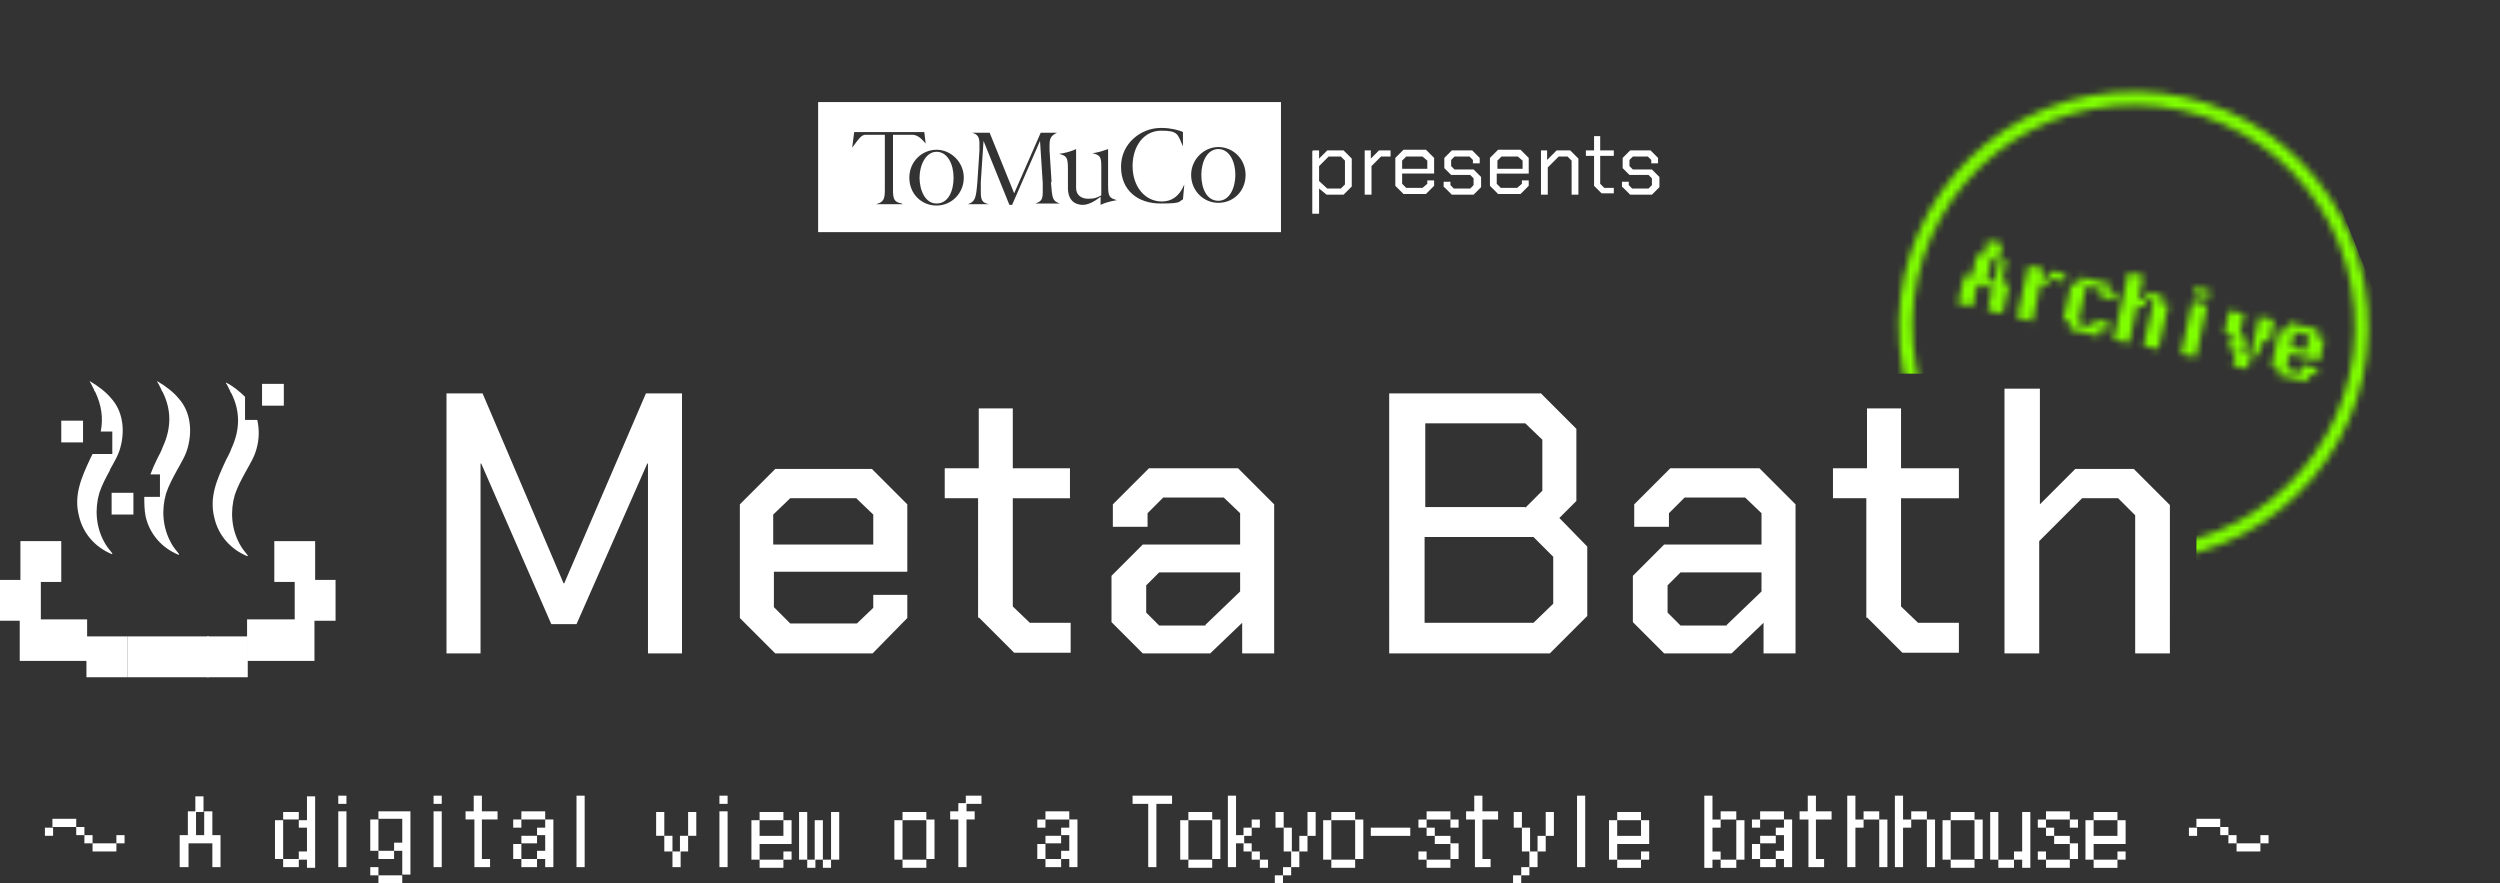 <svg id="_レイヤー_1" data-name="レイヤー_1" xmlns="http://www.w3.org/2000/svg" version="1.1" viewBox="0 0 367.3 129.8"><rect x="0" y="0" width="367.3" height="129.8" fill="#333333" stroke="none"/><defs><style>.st2{fill:#fff}.st3{fill:#80ff00}</style><mask id="mask" x="265.2" y="0" width="102.1" height="92.8" maskUnits="userSpaceOnUse"><g id="mask0_1397_12073"><circle cx="313.5" cy="47.9" r="33.5" transform="rotate(-4.7 314.11 48.283)" style="fill:none;stroke:#80ff00;stroke-miterlimit:4;stroke-width:2px"/><path class="st3" d="m287.6 44.8 1-4.4 1.1.2.7-3.3 1.1.2.5-2.2 2.2.5-.5 2.2 1.1.2-.7 3.3 1.1.2-1 4.4-2.2-.5.7-3.3-2.2-.5-.7 3.3-2.2-.5Zm6.1-6.7-1.1-.2-.7 3.3 1.1.2.7-3.3Zm2.6 8.6L298 39l2.2.5-.2 1.1 1.1.2-.2 1.1-1.1-.2-1.2 5.5-2.2-.5Zm4.8-5.8.2-1.1 2.2.5-.2 1.1-2.2-.5Zm2 6.2 1.2-5.5 1.1.2.2-1.1 4.4 1-.2 1.1 1.1.2-.2 1.1-2.2-.5.2-1.1-2.2-.5-1.2 5.5 2.2.5.2-1.1 2.2.5-.2 1.1-1.1-.2-.2 1.1-4.4-1 .2-1.1-1.1-.2Zm7.4 2.8 2.2-9.9 2.2.5-.7 3.3 1.1.2.2-1.1 2.2.5-.2 1.1 1.1.2-1.5 6.6-2.2-.5 1.5-6.6-1.1-.2-.2 1.1-1.1-.2-1.2 5.5-2.2-.5Zm11.8-6.6.2-1.1 2.2.5-.2 1.1-2.2-.5Zm-1.9 8.7 1.7-7.7 2.2.5-1.7 7.7-2.2-.5Zm6.4-3.1.7-3.3 2.2.5-.7 3.3 1.1.2-.5 2.2 1.1.2-.5 2.2-2.2-.5.5-2.2-1.1-.2.5-2.2-1.1-.2Zm3.9 3.1 1.2-5.5 2.2.5-.7 3.3-1.1-.2-.5 2.2-1.1-.2Zm5.9-1 2.2.5.5-2.2-2.2-.5-.5 2.2Zm-2.9 2.8 1.2-5.5 1.1.2.2-1.1 4.4 1-.2 1.1 1.1.2-.7 3.3-4.4-1-.5 2.2 2.2.5.2-1.1 2.2.5-.2 1.1-1.1-.2-.2 1.1-4.4-1 .2-1.1-1.1-.2Z"/></g></mask></defs><path class="st3" d="M265.2 26.3 331.9 0l35.4 89.9-44.6 2.8V63.1L284 54.9h-9l-9.9-28.7Z" style="mask:url(#mask)"/><path class="st2" d="M6.6 122.8v-1.2h1.2v1.2H6.6Zm10.5 1.1v1.2h-3.5v-1.2h3.5Zm0 0v-1.2h1.2v1.2h-1.2Zm-3.5 0h-1.2v-1.2h-1.2v-1.2H7.7v-1.2h3.5v1.2h1.2v1.2h1.2v1.2Zm12.8 3.5v-4.7h1.2v-3.5h1.2v3.5H30v-3.5h1.2v3.5h1.2v4.7h-1.2v-3.5h-3.5v3.5h-1.2Zm3.5-8.1h-1.2V117h1.2v2.3Zm10.5 7v-5.8h1.2v-1.2h2.3v1.2h1.2V117h1.2v10.5h-1.2v-1.2h-1.2v-1.2h1.2v-3.5h-1.2v-1.2h-2.3v5.8h2.3v1.2h-2.3v-1.2h-1.2Zm9.3-8.2v-1.2h1.2v1.2h-1.2Zm0 9.3v-8.2h1.2v8.2h-1.2Zm4.7-2.3v-4.7h1.2v-1.2h4.7v9.3h-1.2V125h-1.2v1.2h-2.3V125h2.3v-1.2h1.2v-3.5h-3.5v4.7h-1.2Zm0 2.3h1.2v1.2h-1.2v-1.2Zm4.7 1.2v1.2h-3.5v-1.2h3.5Zm4.6-10.5v-1.2h1.2v1.2h-1.2Zm0 9.3v-8.2h1.2v8.2h-1.2Zm4.7-7v-1.2h1.2v-2.3h1.2v2.3h2.3v1.2h-2.3v5.8H72v1.2h-2.3v-7h-1.2Zm7 1.2v-1.2h1.2v1.2h-1.2Zm0 4.7V124h1.2v-1.2h2.3v-1.2h1.2v-1.2h1.2v7h-1.2v-1.2h-1.2V125h1.2v-2.3h-1.2v1.2h-2.3v2.3h2.3v1.2h-2.3v-1.2h-1.2Zm4.7-5.9h-3.5v-1.2h3.5v1.2Zm4.6 7v-10.5h1.2v10.5h-1.2Zm11.7-4.6v-3.5h1.2v3.5h1.2v2.3h1.2v2.3h-1.2v-2.3h-1.2v-2.3h-1.2Zm4.7 0v2.3h-1.2v-2.3h1.2Zm0 0v-3.5h1.2v3.5h-1.2Zm4.6-4.7v-1.2h1.2v1.2h-1.2Zm0 9.3v-8.2h1.2v8.2h-1.2Zm5.9-4.6h3.5v-2.3h-3.5v2.3Zm-1.2 3.5v-5.8h1.2v-1.2h3.5v1.2h1.2v3.5h-4.7v2.3h3.5v1.2h-3.5v-1.2h-1.2Zm4.7 0v-1.2h1.2v1.2h-1.2Zm2.3 0v-7h1.2v7h1.2v1.2h-1.2v-1.2h-1.2Zm4.7 0v1.2h-1.2v-1.2h1.2Zm0 0v-7h1.2v7h-1.2Zm-1.2 0h-1.2v-5.8h1.2v5.8Zm10.5 0v-5.8h1.2v-1.2h3.5v1.2h-3.5v5.8h3.5v1.2h-3.5v-1.2h-1.2Zm4.7-5.9h1.2v5.8h-1.2v-5.8Zm3.5 0v-1.2h1.2V118h1.2v1.2h1.2v1.2H142v7h-1.2v-7h-1.2Zm2.3-2.3v-1.2h2.3v1.2h-2.3Zm10.5 3.5v-1.2h1.2v1.2h-1.2Zm0 4.7V124h1.2v-1.2h2.3v-1.2h1.2v-1.2h1.2v7h-1.2v-1.2h-1.2V125h1.2v-2.3h-1.2v1.2h-2.3v2.3h2.3v1.2h-2.3v-1.2h-1.2Zm4.7-5.9h-3.5v-1.2h3.5v1.2Zm9.3-2.3v-1.2h5.8v1.2h-2.3v9.3h-1.2v-9.3h-2.3Zm7 8.2v-5.8h1.2v-1.2h3.5v1.2h-3.5v5.8h3.5v1.2h-3.5v-1.2h-1.2Zm4.7-5.9h1.2v5.8h-1.2v-5.8Zm2.3 7v-10.5h1.2v5.8h1.2v1.2h-1.2v3.5h-1.2Zm4.7-1.1h1.2v1.2h-1.2v-1.2Zm0 0h-1.2v-1.2h-1.2v-1.2h1.2v1.2h1.2v1.2Zm-1.2-4.7v1.2h-1.2v-1.2h1.2Zm0 0v-1.2h1.2v1.2h-1.2Zm3.5 0v-2.3h1.2v2.3h1.2v3.5h-1.2v-3.5h-1.2Zm4.7 1.2v2.3h-1.2v2.3h-1.2v1.2h-1.2v1.2h-1.2v-1.2h1.2v-1.2h1.2v-2.3h1.2v-2.3h1.2Zm0 0v-3.5h1.2v3.5h-1.2Zm2.3 3.5v-5.8h1.2v-1.2h3.5v1.2h-3.5v5.8h3.5v1.2h-3.5v-1.2h-1.2Zm4.7-5.9h1.2v5.8h-1.2v-5.8Zm2.3 2.4v-1.2h5.8v1.2h-5.8Zm7-1.2v-1.2h1.2v-1.2h3.5v1.2h1.2v1.2h-1.2v-1.2h-3.5v1.2h1.2v1.2h2.3v1.2h-2.3v-1.2h-1.2v-1.2h-1.2Zm0 4.7v-1.2h1.2v1.2h3.5v1.2h-3.5v-1.2h-1.2Zm4.7-2.4h1.2v2.3h-1.2v-2.3Zm2.3-3.5v-1.2h1.2v-2.3h1.2v2.3h2.3v1.2h-2.3v5.8h1.2v1.2h-2.3v-7h-1.2Zm7 1.2v-2.3h1.2v2.3h1.2v3.5h-1.2v-3.5h-1.2Zm4.7 1.2v2.3h-1.2v2.3h-1.2v1.2h-1.2v1.2h-1.2v-1.2h1.2v-1.2h1.2v-2.3h1.2v-2.3h1.2Zm0 0v-3.5h1.2v3.5h-1.2Zm4.6 4.6v-10.5h1.2v10.5h-1.2Zm5.9-4.6h3.5v-2.3h-3.5v2.3Zm-1.2 3.5v-5.8h1.2v-1.2h3.5v1.2h1.2v3.5h-4.7v2.3h3.5v1.2h-3.5v-1.2h-1.2Zm4.7 0v-1.2h1.2v1.2h-1.2Zm9.3 1.1v-10.5h1.2v3.5h1.2v1.2h-1.2v3.5h1.2v1.2h2.3v1.2h-2.3v-1.2h-1.2v1.2h-1.2Zm4.7-1.1v-5.8h1.2v5.8h-1.2Zm0-5.9h-2.3v-1.2h2.3v1.2Zm2.3 1.2v-1.2h1.2v1.2h-1.2Zm0 4.7V124h1.2v-1.2h2.3v-1.2h1.2v-1.2h1.2v7h-1.2v-1.2h-1.2V125h1.2v-2.3h-1.2v1.2h-2.3v2.3h2.3v1.2h-2.3v-1.2h-1.2Zm4.7-5.9h-3.5v-1.2h3.5v1.2Zm2.3 0v-1.2h1.2v-2.3h1.2v2.3h2.3v1.2h-2.3v5.8h1.2v1.2h-2.3v-7h-1.2Zm7 7v-10.5h1.2v3.5h1.2v1.2h-1.2v5.8h-1.2Zm4.7-7h1.2v7h-1.2v-7Zm0 0h-2.3v-1.2h2.3v1.2Zm2.3 7v-10.5h1.2v3.5h1.2v1.2h-1.2v5.8h-1.2Zm4.7-7h1.2v7h-1.2v-7Zm0 0h-2.3v-1.2h2.3v1.2Zm2.3 5.9v-5.8h1.2v-1.2h3.5v1.2h-3.5v5.8h3.5v1.2h-3.5v-1.2h-1.2Zm4.7-5.9h1.2v5.8h-1.2v-5.8Zm2.3 5.9v-7h1.2v7h2.3v-1.2h1.2v-5.8h1.2v8.2h-1.2v-1.2h-1.2v1.2h-2.3v-1.2h-1.2Zm7-4.7v-1.2h1.2v-1.2h3.5v1.2h1.2v1.2h-1.2v-1.2h-3.5v1.2h1.2v1.2h2.3v1.2h-2.3v-1.2h-1.2v-1.2h-1.2Zm0 4.7v-1.2h1.2v1.2h3.5v1.2h-3.5v-1.2h-1.2Zm4.7-2.4h1.2v2.3h-1.2v-2.3Zm3.5-1.1h3.5v-2.3h-3.5v2.3Zm-1.2 3.5v-5.8h1.2v-1.2h3.5v1.2h1.2v3.5h-4.7v2.3h3.5v1.2h-3.5v-1.2h-1.2Zm4.7 0v-1.2h1.2v1.2h-1.2Zm10.5-3.5v-1.2h1.2v1.2h-1.2Zm10.5 1.1v1.2h-3.5v-1.2h3.5Zm0 0v-1.2h1.2v1.2h-1.2Zm-3.5 0h-1.2v-1.2h-1.2v-1.2h-3.5v-1.2h3.5v1.2h1.2v1.2h1.2v1.2ZM6 85.2H0v6h6v-6Z"/><path class="st2" d="M12.8 91H2.9v6.1h9.9V91ZM46.2 91h-9.9v6.1h9.9V91ZM24.7 93.5h-6v6h6v-6ZM30.7 93.5h-6v6h6v-6Z"/><path class="st2" d="M36.4 93.5h-6v6h6v-6ZM18.7 93.5h-6v6h6v-6ZM9 79.5H3v6h6v-6ZM43.3 85.2h6v6h-6v-6Z"/><path class="st2" d="M40.3 79.5h6v6h-6v-6ZM16.1 69.1c.6-1.1 1.3-2.2 1.6-3.4.7-2.6.3-5.3-1.3-7.1-.8-1-2-1.9-3.2-2.6v.1c.3.4.4.8.6 1.1 0 .1.1.3.2.4.9 1.9 1.2 3.8.8 5.8h1.7v3.3h-2.9l-.3.6c-1.3 2.8-2.5 5.4-1.7 8.5.6 2.6 2.4 4.6 4.8 5.6h.1v-.1c-.4-.5-.9-1.1-1.2-1.7-1.2-2.2-1.4-4.8-.7-7.2.4-1.2 1-2.3 1.6-3.4Z"/><path class="st2" d="M12.2 61.8H9V65h3.2v-3.2ZM41.7 56.4h-3.2v3.2h3.2v-3.2ZM26 69.1c.6-1.1 1.3-2.2 1.6-3.4.7-2.6.3-5.3-1.3-7.1-.8-1-2-1.9-3.2-2.6v.1c.3.4.4.8.6 1.1 0 .1.1.3.2.4 1.3 2.6 1.3 5.3 0 8.1-.2.6-.5 1.1-.8 1.7-.4.8-.7 1.5-1 2.3h1.4V73h-2.3c0 .9 0 1.9.2 2.9.6 2.6 2.4 4.6 4.8 5.6h.1v-.1c-.4-.5-.9-1.1-1.2-1.7-1.2-2.2-1.4-4.8-.7-7.2.4-1.2 1-2.3 1.6-3.4ZM36 61.6v-3.3c-.8-.8-1.8-1.6-2.8-2.1v.1c.3.4.4.8.6 1.1 0 .1.1.3.2.4 1.3 2.6 1.3 5.3 0 8.1-.2.6-.5 1.1-.8 1.7-1.3 2.8-2.5 5.4-1.7 8.5.6 2.6 2.4 4.6 4.8 5.6h.1v-.1c-.4-.5-.9-1.1-1.2-1.7-1.2-2.2-1.4-4.8-.7-7.2.4-1.2 1-2.3 1.6-3.4.6-1.1 1.3-2.2 1.6-3.4.4-1.4.4-2.9.1-4.2H36ZM19.6 72.4h-3.2v3.2h3.2v-3.2ZM65.6 57.8h5.3l11.9 27.9h.1l12-27.9h5.3V96h-5V68.1h-.1L84.7 91.7H81L70.7 68.1h-.1V96h-5V57.8Zm43.1 33V74.1l5.2-5.2h14.2l5.2 5.2V84h-19.6v5.2l2.4 2.4h9.8l2.4-2.3v-1.9h5v3.4l-5.1 5.2h-14.3l-5.2-5.2ZM128.3 80v-4.4l-2.5-2.4h-9.7l-2.5 2.4V80h14.6Zm15.4 10.8V73.2h-4.9v-4.4h5V60h5v8.8h8.4v4.4h-8.4v15.9l2.5 2.4h6v4.4H149l-5.2-5.2Zm19.6.5v-6.7l4.6-4.6h14.3v-4.6l-2.4-2.3h-8.9l-2.3 2.3v2h-5.1v-3.3l5.3-5.3h13.1l5.3 5.3V96h-4.7v-4.5l-4.7 4.5h-9.9l-4.6-4.6Zm13.8.5 5.1-4.9v-2.8h-11.9l-1.9 1.9v4l1.9 1.9h6.8Zm27.1-34h22.2l5.2 5.2v10.6l-2.5 2.5 4.1 4.2v10.2l-5.5 5.5h-23.6V57.8Zm19.9 16.8 2.5-2.5v-7.5l-2.5-2.4h-14.7v12.3h14.7Zm1.2 16.9 2.9-2.8v-6.9l-2.9-2.9h-16v12.6h16Zm14.6-.2v-6.7l4.6-4.6h14.3v-4.6l-2.4-2.3h-8.9l-2.3 2.3v2h-5.1v-3.3l5.3-5.3h13.1l5.3 5.3V96h-4.7v-4.5l-4.7 4.5h-9.9l-4.6-4.6Zm13.8.5 5.1-4.9v-2.8h-11.9L245 86v4l1.9 1.9h6.8Zm20.5-1V73.2h-4.9v-4.4h5V60h5v8.8h8.5v4.4h-8.5v15.9l2.5 2.4h6v4.4h-8.3l-5.2-5.2Zm20.4-33.7h5.1v17l5.2-5.2h8.6l5.3 5.3V96h-5.1V75.7l-2.5-2.5h-5.3l-6.3 6.3V96h-5.1V57.1Z"/><path d="M188.2 15h-68v19.1h68V15Zm-17.7 3.8c-2.8 0-5.8 2.2-5.8 5.7s2.5 5.4 5.8 5.4 2.6-.3 3.3-.6l.2-2.2c-.8 1.9-2 2.5-3.3 2.5-2.5 0-4.3-2.2-4.3-5.2s1.7-5.2 4.2-5.2 2.4.5 3.2 2.3v-2.1c-.6-.3-1.9-.6-3-.6Zm-16.1 7.9c.2 2.5.2 2.8 1.3 3.2h-3.6c.9-.3 1.1-.6 1.1-1.7v-1.3l-.4-6.2-4.1 9.4h-.4l-3.8-9.4-.4 6v1.5c0 1.2.2 1.6 1.2 1.8h-3.1c1.1-.4 1.2-.9 1.4-3.3l.3-4.6v-1c0-1-.3-1.4-1.1-1.6h2.6l3.6 8.9 3.9-8.9h2.4c-.8.4-1.1.7-1.1 1.8v.8l.3 4.7Zm5.9-4.2c.9 0 1.9-.4 2.5-.6v5.3c0 1.7.2 1.9 1.3 2.2-1.1.2-1.8.4-2.4.7v-1.2c-.5.4-1.6 1.2-2.6 1.2s-2.2-.5-2.2-2.5v-2.8c0-1.7-.2-1.9-1.3-2.2.9-.1 1.9-.4 2.5-.7v5.7c0 1.1.8 1.6 1.8 1.6s1.3-.2 1.9-.5v-4.3c0-1.4-.2-1.6-1.3-1.9Zm14.7 3.2c0-2.3 1.9-4.1 4-4.1s4 1.7 4 4.1-1.8 4.1-4 4.1-4-1.8-4-4.1Zm6.5 0c0-2-.9-3.8-2.5-3.8s-2.5 1.8-2.5 3.8.8 3.8 2.5 3.8 2.5-2 2.5-3.8ZM137.6 22c-2.1 0-4 1.7-4 4.1s1.8 4.1 4 4.1 4-1.8 4-4.1-1.9-4.1-4-4.1Zm0 .3c1.6 0 2.5 1.8 2.5 3.8s-.8 3.8-2.5 3.8-2.5-2-2.5-3.8.9-3.8 2.5-3.8Zm-5 7.7h-3.9c1.1-.3 1.3-.7 1.3-2.1v-8.1h-2.8c-.6 0-.9.4-2 1.9l.3-2.3h10.3l.2 1.7c-.8-1-1.4-1.3-2-1.3h-2.8v8.1c0 1.4.2 1.8 1.3 2Z" style="fill:#fff;fill-rule:evenodd"/><path class="st2" d="M192.9 22.1h.9v1.2l1.2-1.2h2.4l1.2 1.2v4.1l-1.2 1.2h-2.5l-1.1-.9v3.7h-1v-9.2Zm4.1 5.6.6-.6v-3.5l-.6-.6h-1.8l-1.4 1.4v2.2l1.2 1.1h1.9Zm3.5-5.6h.9v1.2l1.2-1.2h1.7v.9h-1.4l-1.4 1.4v4.2h-1v-6.5Zm4.5 5.2v-4.1l1.2-1.2h3.3l1.2 1.2v2.3H206V27l.6.6h2.4l.7-.6v-.5h1v.8l-1.2 1.2h-3.3l-1.2-1.2Zm4.7-2.5v-1.2l-.7-.6h-2.4l-.6.6v1.2h3.7Zm2.4 2.7v-.8h1v.5l.5.5h2.4l.5-.5v-1l-.5-.5h-2.8l-1-1v-1.5l1.1-1.1h3l1.1 1.1v.8h-1v-.5l-.5-.5h-2.2l-.5.5v.9l.5.5h2.8l1.1 1.1v1.5l-1.1 1.1h-3.2l-1.1-1.1Zm6.8-.2v-4.1l1.2-1.2h3.3l1.2 1.2v2.3h-4.7V27l.6.6h2.4l.7-.6v-.5h1v.8l-1.2 1.2h-3.3l-1.2-1.2Zm4.8-2.5v-1.2l-.7-.6h-2.4l-.6.6v1.2h3.7Zm2.7-2.7h.9v1.4l1.4-1.4h2l1.2 1.2v5.3h-1v-5l-.6-.6H229l-1.6 1.6v4h-1v-6.5Zm7.8 5.2v-4.4H233v-.8h1.2V20h.9v2.1h2v.8h-2V27l.6.6h1.4v.8h-1.8l-1.2-1.2Zm4.1.2v-.8h1v.5l.5.5h2.4l.5-.5v-1l-.5-.5h-2.8l-1-1v-1.5l1.1-1.1h3l1.1 1.1v.8h-1v-.5l-.5-.5h-2.2l-.5.5v.9l.5.5h2.8l1.1 1.1v1.5l-1.1 1.1h-3.2l-1.1-1.1Z"/></svg>